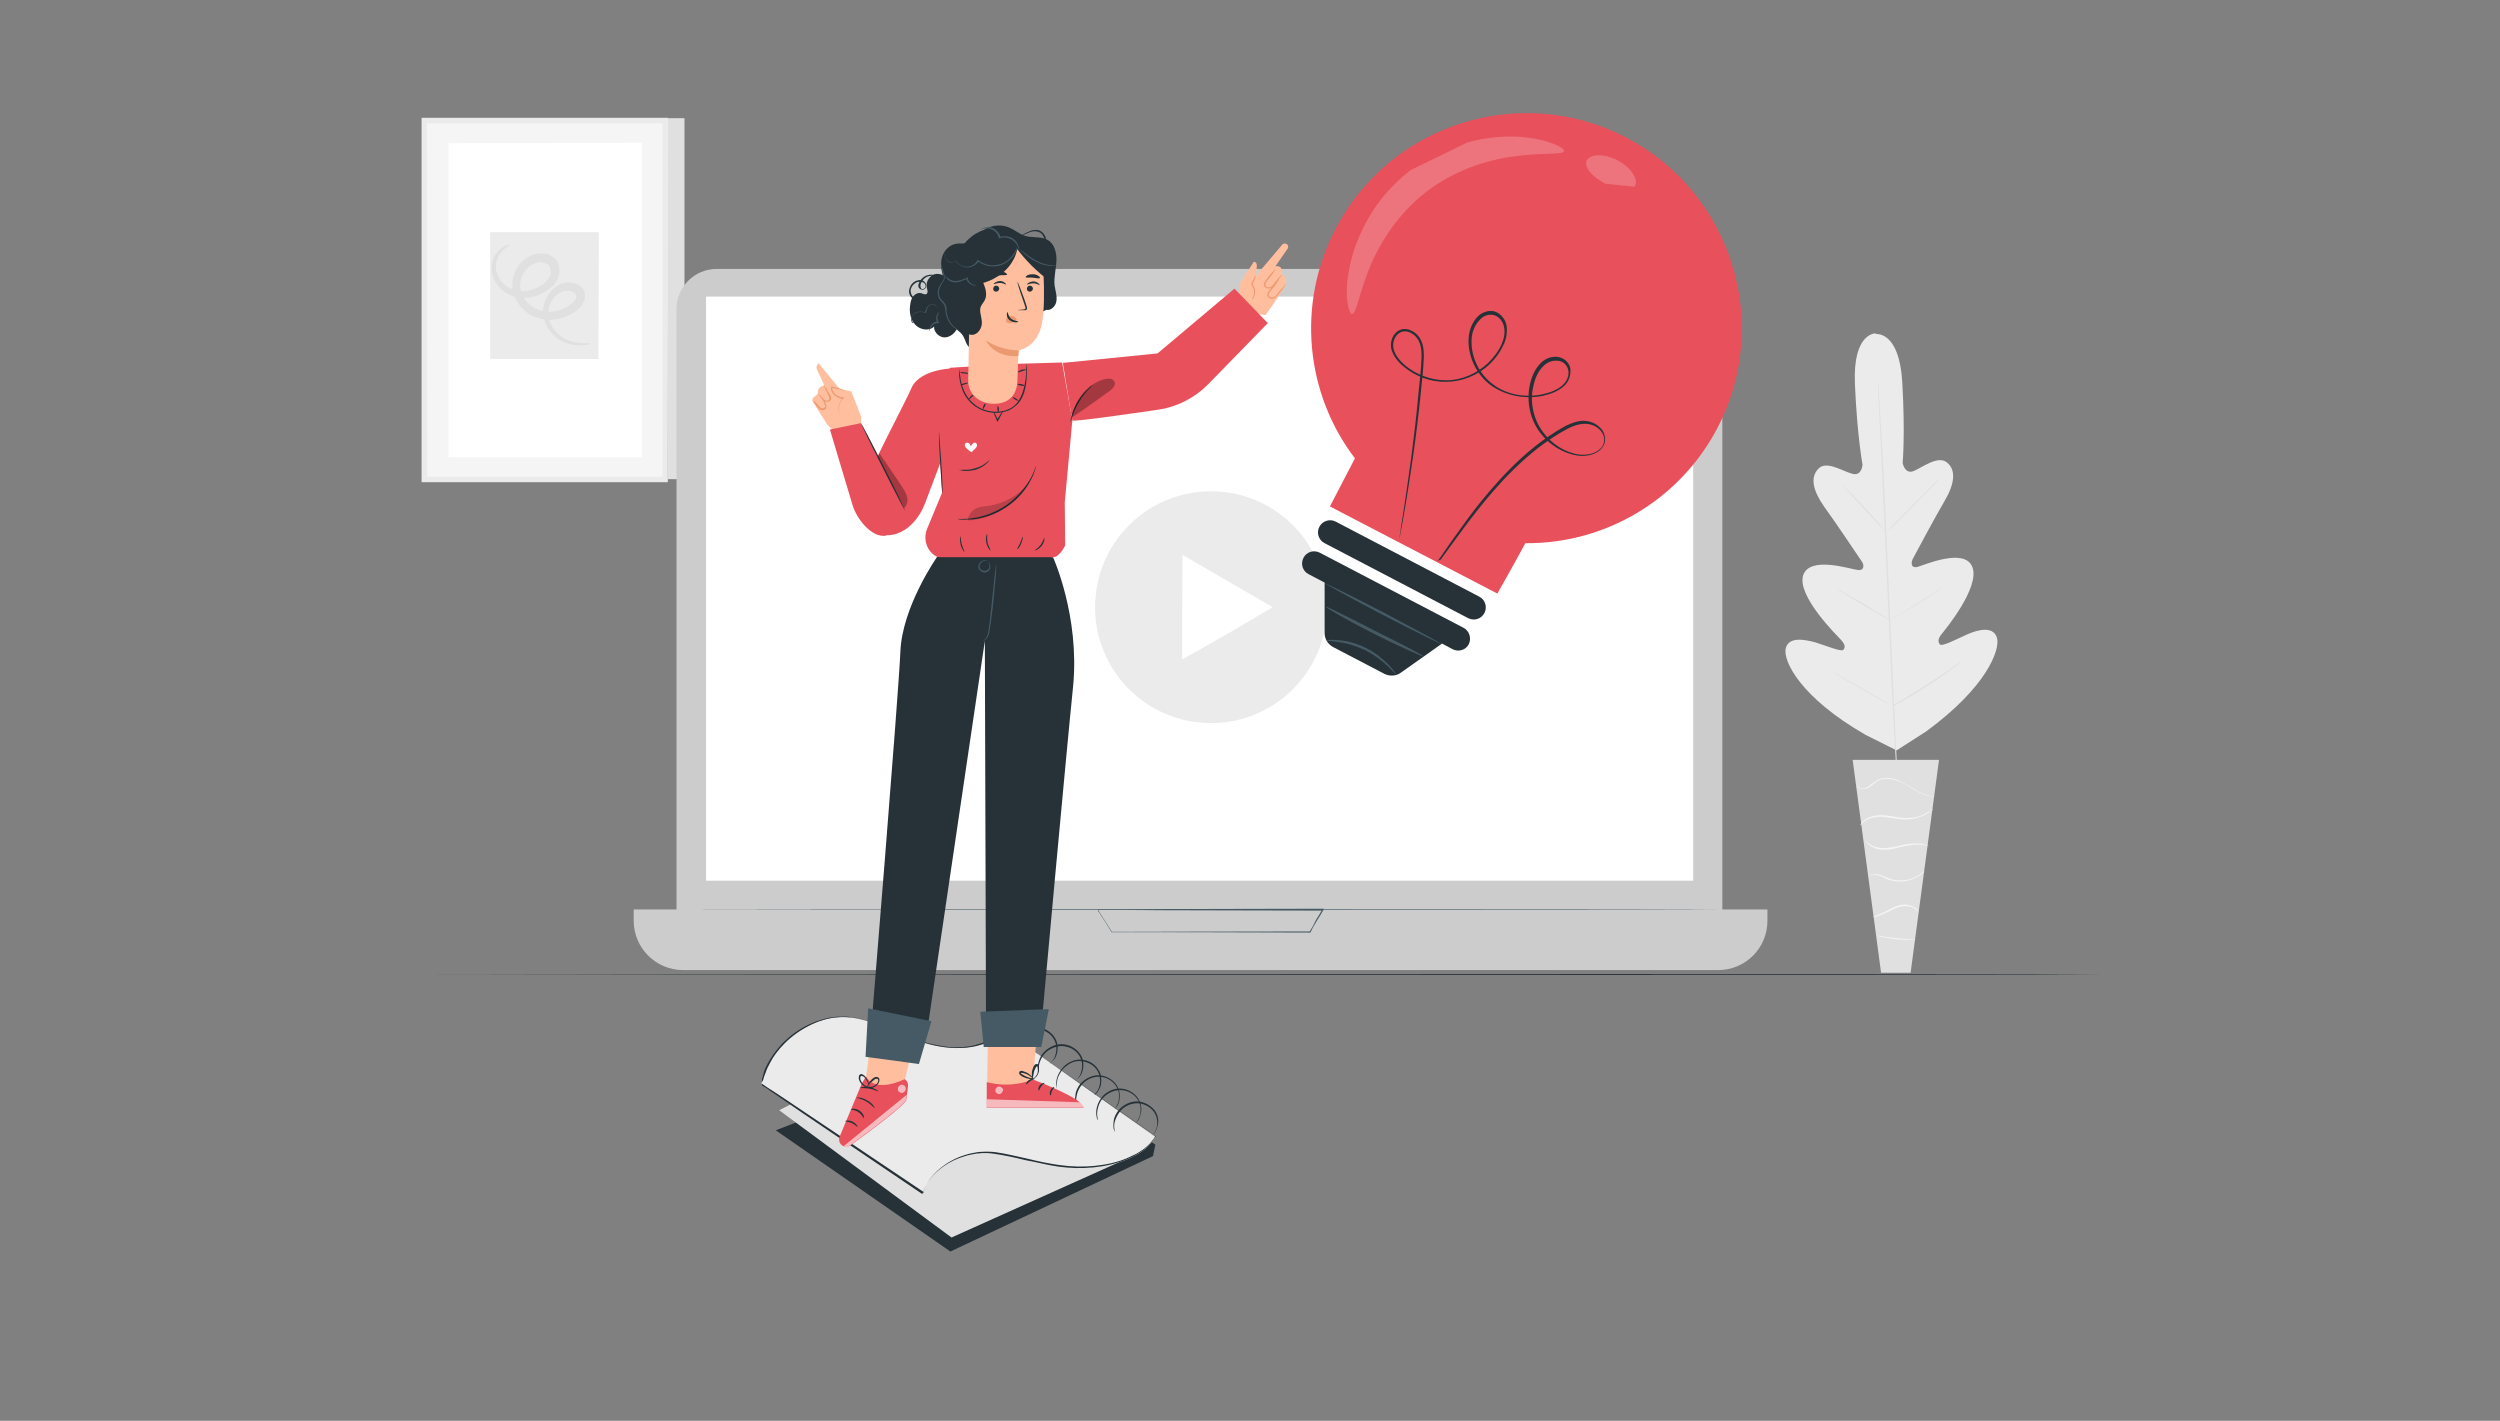 <?xml version="1.0" encoding="utf-8"?>
<!-- Generator: Adobe Illustrator 25.2.3, SVG Export Plug-In . SVG Version: 6.00 Build 0)  -->
<svg version="1.0" xmlns="http://www.w3.org/2000/svg" xmlns:xlink="http://www.w3.org/1999/xlink" x="0px" y="0px"
	 viewBox="0 0 660 375.1" style="enable-background:new 0 0 660 375.1;" xml:space="preserve">
<rect x="0" y="0" width="660" height="375.1" fill="#808080" stroke="none"/>
<style type="text/css">
	.st0{fill:#263238;}
	.st1{fill:#E0E0E0;}
	.st2{fill:#F5F5F5;}
	.st3{fill:#EBEBEB;}
	.st4{fill:#FFFFFF;}
	.st5{fill:#CCCCCC;}
	.st6{fill:#455A64;}
	.st7{fill:none;}
	.st8{fill:#E8505B;}
	.st9{opacity:0.2;}
	.st10{fill:#FFBE9D;}
	.st11{fill:#EB996E;}
	.st12{opacity:0.6;fill:#FFFFFF;enable-background:new    ;}
	.st13{opacity:0.6;}
	.st14{fill:#FAFAFA;}
	.st15{opacity:0.3;}
	.st16{fill:none;stroke:#4E585D;stroke-miterlimit:10;}
</style>
<g id="Livello_1">
</g>
<g id="Livello_2">
	<g id="Livello_2_1_">
		<g id="Floor_1_">
			<g>
				<g>
					<path class="st0" d="M555,257.3c0,0.1-99.3,0.1-221.9,0.1s-221.9-0.1-221.9-0.1s99.3-0.1,221.9-0.1
						C455.7,257.1,555,257.2,555,257.3z"/>
				</g>
			</g>
		</g>
		<g id="Device_1_">
			<g id="Livello_9_1_">
				<g id="Background_Complete_1_">
					<g>
						<g>
							<g>
								<rect x="176.3" y="31.2" class="st1" width="4.4" height="95.3"/>
							</g>
						</g>
						<g>
							<g>
								<path class="st2" d="M112,32v94.5c0,0,0,0.1,0.1,0.1h63.5c0,0,0.1,0,0.1-0.1V32c0,0,0-0.1-0.1-0.1L112,32
									C112,31.9,112,32,112,32z"/>
							</g>
						</g>
						<g>
							<g>
								<g>
									<path class="st3" d="M176.3,127.3h-64.9c0,0-0.1,0-0.1-0.1v-96c0,0,0-0.1,0.1-0.1h64.9c0,0,0.1,0,0.1,0.1L176.3,127.3
										L176.3,127.3z M112.8,125.9h62c0,0,0.1,0,0.1-0.1V32.7c0,0,0-0.1-0.1-0.1h-62c0,0-0.1,0-0.1,0.1L112.8,125.9L112.8,125.9z"
										/>
								</g>
							</g>
						</g>
						<g>
							<g>
								<path class="st4" d="M118.4,37.8v82.8c0,0,0,0.1,0.1,0.1h50.8c0,0,0.1,0,0.1-0.1V37.8c0,0,0-0.1-0.1-0.1L118.4,37.8
									C118.5,37.8,118.4,37.8,118.4,37.8z"/>
							</g>
						</g>
						<g>
							<g>
								<path class="st3" d="M158,94.8h-28.5c0,0-0.1,0-0.1-0.1V61.4c0,0,0-0.1,0.1-0.1H158c0,0,0.1,0,0.1,0.1L158,94.8
									C158.1,94.8,158.1,94.8,158,94.8z"/>
							</g>
						</g>
						<g>
							<g>
								<g>
									<path class="st1" d="M155.8,90.7c0.1,0.1-1.4,0.7-4.1,0.4c-1.3-0.1-3-0.7-4.6-1.8c-1.5-1.2-3.1-3.1-3.6-5.5
										c-0.5-2.5,0.3-5.6,2.7-7.7c0.6-0.5,1.3-0.9,2-1.2c0.8-0.3,1.7-0.4,2.6-0.3c0.9,0.1,1.8,0.4,2.6,1.1s1.2,1.9,1,3
										s-0.8,1.9-1.4,2.6c-0.7,0.7-1.4,1.2-2.2,1.6c-1.5,0.9-3.3,1.4-5.1,1.5s-3.8-0.3-5.5-1.2c-1.7-0.9-3.1-2.4-4-4.2
										c-0.9-1.7-1.2-3.9-0.7-5.8c0.4-1.9,1.5-3.6,3.1-4.8c0.8-0.6,1.6-1,2.6-1.3c0.9-0.2,2-0.3,2.9-0.1c0.9,0.2,2,0.7,2.6,1.5
										c0.7,0.8,1,1.9,1,2.8s-0.2,1.9-0.7,2.7s-1,1.5-1.6,2c-1.2,1-2.6,1.7-4.1,2.2c-1.5,0.4-2.9,0.5-4.2,0.4
										c-1.4-0.2-2.7-0.7-3.7-1.4c-2.1-1.5-3.4-3.6-3.6-5.6c-0.2-2,0.5-3.7,1.3-4.8c0.8-1.1,1.7-1.7,2.4-2c0.7-0.2,1-0.2,1.1-0.1
										c0,0.1-0.3,0.2-0.9,0.6c-0.5,0.4-1.3,1-1.9,2c-0.6,1-1.1,2.5-0.8,4.1s1.4,3.4,3.1,4.4c1.7,1.1,4.2,1.4,6.5,0.6
										c1.2-0.4,2.3-1,3.3-1.8c0.9-0.9,1.6-1.9,1.5-3.1c0-1.2-0.7-1.9-2-2.2c-0.6-0.1-1.2-0.1-1.9,0.1c-0.6,0.2-1.2,0.5-1.7,0.9
										c-1.1,0.9-1.9,2.1-2.3,3.6c-0.4,1.4-0.1,2.9,0.5,4.2s1.8,2.5,3.1,3.2s2.8,1,4.2,1c1.5-0.1,2.9-0.4,4.2-1.2
										c0.7-0.4,1.2-0.7,1.7-1.2s0.8-0.9,0.9-1.4c0.1-0.4-0.1-0.8-0.4-1.1c-0.3-0.3-0.8-0.5-1.4-0.6c-0.6-0.1-1.1,0-1.6,0.1
										c-0.6,0.2-1,0.4-1.5,0.8c-0.9,0.7-1.6,1.7-2,2.7s-0.5,2.1-0.4,3.1c0.3,2,1.5,3.7,2.7,4.8c1.3,1.1,2.7,1.7,3.9,2
										C154.4,90.8,155.8,90.5,155.8,90.7z"/>
								</g>
							</g>
						</g>
					</g>
				</g>
			</g>
			<g>
				<g>
					<g>
						<g>
							<g>
								<g>
									<g>
										<path class="st5" d="M444.2,253.6h-255c-5.8,0-10.6-4.7-10.6-10.6V81.6c0-5.8,4.7-10.6,10.6-10.6h254.9
											c5.8,0,10.6,4.7,10.6,10.6V243C454.7,248.9,450,253.6,444.2,253.6z"/>
									</g>
								</g>
							</g>
							<g>
								<g>
									<g>
										<path class="st5" d="M453.6,256.1H180.3c-7.1,0-13-5.8-13-13v-3h299.3v3C466.6,250.3,460.8,256.1,453.6,256.1z"/>
									</g>
								</g>
							</g>
							<g>
								<g>
									<g>
										<rect x="186.4" y="78.3" class="st4" width="260.6" height="154.2"/>
									</g>
								</g>
							</g>
							<g>
								<g>
									<g>
										<g>
											<path class="st6" d="M289.8,240.1c0,0,0.1,0,0.3,0c0.2,0,0.5,0,0.9,0c0.8,0,2,0,3.4,0c3,0,7.3,0,12.6-0.1
												c10.7,0,25.7-0.1,42.2-0.1h0.3l-0.1,0.3c-0.5,0.9-1.1,1.9-1.7,2.8c-0.6,1-1.2,2-1.7,3.1l-0.1,0.1h-0.1
												c-23-0.1-42.6-0.1-52.3-0.1h-0.1V246c-1.2-2-2.1-3.4-2.8-4.4c-0.3-0.5-0.5-0.9-0.7-1.1
												C289.9,240.3,289.8,240.1,289.8,240.1s0.1,0.1,0.3,0.4c0.1,0.3,0.4,0.7,0.7,1.2c0.7,1,1.6,2.5,2.8,4.4l-0.1-0.1
												c9.7,0,29.3-0.1,52.3-0.1l-0.1,0.1c0.6-0.9,1.2-2,1.7-3.1c0.6-0.9,1.2-2,1.7-2.8l0.1,0.3c-16.5,0-31.3-0.1-42.1-0.1
												c-5.3,0-9.7-0.1-12.7-0.1c-1.5,0-2.6,0-3.4,0c-0.4,0-0.7,0-0.9,0C289.9,240.1,289.8,240.1,289.8,240.1z"/>
										</g>
									</g>
								</g>
							</g>
						</g>
					</g>
				</g>
				<g>
					<g>
						<line class="st7" x1="178.6" y1="240.1" x2="454.7" y2="240.1"/>
					</g>
					<g>
						<g>
							<path class="st6" d="M454.7,240.1c0,0.1-61.8,0.1-138.1,0.1s-138.1-0.1-138.1-0.1s61.8-0.1,138.1-0.1
								S454.7,240.1,454.7,240.1z"/>
						</g>
					</g>
				</g>
			</g>
		</g>
		<g id="Livello_8_1_">
			<g>
				<g>
					<g>
						<path class="st3" d="M495.3,88c0,0-6.2-0.4-5.6,13.4s2,21.2,2,21.2s-0.1,3.1-2.6,2.5s-6.9-3.6-9-1.4
							c-2.3,2.3-1.5,5.8,1.5,10.1c3.1,4.2,9.3,13.6,9.9,14.4c0.6,0.8,0.8,2.4-0.9,2.3c-1.7-0.1-13-4-14.6,1.5
							c-1.5,5.5,8.9,15.7,10,16.9s1.2,1.9,0.7,2.6s-4.2-0.9-7.4-1.9c-3.3-0.9-7.2-1.5-7.9,1.7c-0.6,3.3,3.9,12.8,21.1,22.7l8.2,4.1
							l7.8-5c16-11.7,19.6-21.6,18.7-24.7s-4.8-2.3-7.9-0.9s-6.7,3.3-7.2,2.6s-0.5-1.4,0.4-2.6c1-1.2,10.3-12.5,8.2-17.8
							c-2-5.3-13-0.4-14.6,0c-1.7,0.3-1.6-1.2-1.1-2.2c0.5-0.9,5.8-10.9,8.4-15.3c2.6-4.4,3.1-8.1,0.6-10.1c-2.4-2-6.6,1.4-8.9,2.3
							c-2.3,0.8-2.8-2.2-2.8-2.2s0.7-7.4-0.1-21.3c-0.8-13.8-7.1-12.7-7.1-12.7"/>
					</g>
					<g>
						<g>
							<path class="st1" d="M495.8,100.3c0,0,0,0.1,0,0.3c0,0.2,0.1,0.5,0.1,0.9c0.1,0.7,0.1,1.8,0.2,3.3c0.2,2.8,0.4,6.9,0.7,12
								c0.6,10.1,1.2,24.1,1.9,39.6c0.7,15.5,1.3,29.5,1.8,39.6c0.3,5,0.4,9.2,0.6,12c0.1,1.4,0.1,2.5,0.1,3.3c0,0.4,0,0.7,0,0.9
								s0,0.3,0,0.3s0-0.1,0-0.3s-0.1-0.5-0.1-0.9c-0.1-0.7-0.1-1.8-0.2-3.3c-0.2-2.8-0.4-6.9-0.7-12c-0.6-10.1-1.2-24.1-1.9-39.6
								c-0.7-15.5-1.3-29.5-1.8-39.6c-0.3-5-0.4-9.2-0.6-12c-0.1-1.4-0.1-2.5-0.1-3.3c0-0.4,0-0.7,0-0.9
								C495.8,100.5,495.8,100.3,495.8,100.3z"/>
						</g>
					</g>
					<g>
						<g>
							<path class="st1" d="M486.2,128c0,0,0.2,0.1,0.5,0.4s0.7,0.7,1.3,1.2c1.1,1.1,2.6,2.6,4.2,4.3c1.5,1.7,2.9,3.2,4,4.4
								c0.5,0.5,0.9,0.9,1.2,1.3c0.3,0.3,0.4,0.5,0.4,0.5s-0.2-0.1-0.5-0.4s-0.7-0.7-1.3-1.2c-1.1-1.1-2.5-2.6-4.1-4.4
								c-1.5-1.7-3-3.2-4.1-4.4c-0.5-0.5-0.9-0.9-1.2-1.3C486.3,128.3,486.2,128.1,486.2,128z"/>
						</g>
					</g>
					<g>
						<g>
							<path class="st1" d="M498.6,140c-0.1-0.1,2.9-3.2,6.7-7c3.8-3.8,6.9-6.9,6.9-6.8c0.1,0.1-2.9,3.2-6.7,7
								C501.8,137,498.7,140.1,498.6,140z"/>
						</g>
					</g>
					<g>
						<g>
							<path class="st1" d="M498.6,163.8c0,0,0.2-0.1,0.6-0.4c0.4-0.2,0.9-0.6,1.6-0.9c1.4-0.7,3.2-1.8,5.2-3.1s3.8-2.4,5.1-3.3
								c0.6-0.4,1.1-0.7,1.5-1c0.4-0.2,0.6-0.4,0.6-0.4s-0.1,0.1-0.5,0.4c-0.4,0.3-0.9,0.7-1.5,1.1c-1.2,0.9-3.1,2.1-5.1,3.4
								c-2,1.2-3.9,2.3-5.3,3c-0.7,0.4-1.2,0.7-1.7,0.8C498.8,163.8,498.6,163.9,498.6,163.8z"/>
						</g>
					</g>
					<g>
						<g>
							<path class="st1" d="M485,155.5c0,0,0.2,0.1,0.6,0.3s0.9,0.4,1.5,0.8c1.2,0.7,3,1.7,4.9,2.8s3.6,2.2,4.8,2.9
								c0.6,0.4,1.1,0.7,1.5,0.9s0.5,0.4,0.5,0.4s-0.2-0.1-0.6-0.3s-0.9-0.4-1.5-0.8c-1.2-0.7-3-1.7-4.9-2.8s-3.6-2.2-4.8-2.9
								c-0.6-0.4-1.1-0.7-1.5-0.9S484.9,155.5,485,155.5z"/>
						</g>
					</g>
					<g>
						<g>
							<path class="st1" d="M482.3,176.5c0,0,0.3,0.1,0.7,0.4c0.5,0.3,1.2,0.7,1.9,1c1.6,0.9,3.8,2.2,6.3,3.6
								c2.4,1.4,4.6,2.7,6.2,3.6c0.7,0.4,1.4,0.9,1.9,1.2c0.4,0.3,0.7,0.4,0.7,0.4s-0.3-0.1-0.7-0.4c-0.5-0.3-1.2-0.7-1.9-1
								c-1.6-0.9-3.8-2.2-6.3-3.6c-2.4-1.4-4.6-2.7-6.2-3.6c-0.7-0.4-1.4-0.9-1.9-1.2C482.5,176.7,482.2,176.6,482.3,176.5z"/>
						</g>
					</g>
					<g>
						<g>
							<path class="st1" d="M499.6,186.4c0,0,0.2-0.2,0.7-0.5s1.2-0.7,2-1.2c1.7-1,4-2.5,6.6-4.1c2.6-1.7,4.8-3.2,6.4-4.3
								c0.8-0.5,1.4-1,1.9-1.3c0.4-0.3,0.7-0.5,0.7-0.4c0,0-0.2,0.2-0.7,0.6c-0.4,0.4-1.1,0.8-1.9,1.4c-1.6,1.2-3.8,2.8-6.3,4.4
								c-2.6,1.7-4.9,3.1-6.6,4c-0.9,0.5-1.5,0.9-2,1.2C499.8,186.3,499.6,186.4,499.6,186.4z"/>
						</g>
					</g>
				</g>
				<g>
					<g>
						<g>
							<polygon class="st1" points="511.9,200.6 489.1,200.6 496.6,256.8 504.4,256.8 							"/>
						</g>
					</g>
					<g>
						<g>
							<g>
								<path class="st2" d="M490.3,207.6c0,0,0,0.1,0.1,0.2c0.1,0.1,0.3,0.3,0.6,0.4c0.5,0.2,1.5,0.2,2.4-0.3s1.7-1.5,2.9-2
									c1.2-0.4,2.7-0.4,4.2,0.1c1.5,0.4,2.8,1.2,3.9,1.9c1.2,0.7,2.2,1.3,3.1,1.7c0.9,0.4,1.7,0.6,2.3,0.7
									c0.3,0.1,0.5,0.1,0.7,0.1c0.1,0,0.2,0,0.2,0c0-0.1-1.3-0.1-3.1-0.9c-0.9-0.4-2-1-3.1-1.7c-1.2-0.7-2.5-1.5-3.9-2
									c-1.5-0.5-3.1-0.6-4.4-0.1c-0.7,0.2-1.2,0.7-1.7,1s-0.9,0.7-1.3,1c-0.8,0.5-1.7,0.6-2.2,0.4
									C490.5,207.8,490.4,207.5,490.3,207.6z"/>
							</g>
						</g>
					</g>
					<g>
						<g>
							<g>
								<path class="st2" d="M491.2,217.9c0,0,0.1-0.2,0.5-0.6c0.4-0.4,0.9-0.8,1.8-1.2c0.9-0.3,2-0.5,3.1-0.5
									c1.2,0.1,2.6,0.3,3.9,0.5c1.4,0.2,2.8,0.4,4.1,0.1c1.2-0.1,2.3-0.5,3.2-0.9s1.5-0.8,1.9-1.2c0.4-0.3,0.7-0.5,0.6-0.5
									c-0.1-0.1-0.9,0.7-2.6,1.5c-0.9,0.4-1.9,0.7-3.1,0.8c-1.2,0.1-2.6,0.1-3.9-0.2c-1.4-0.2-2.8-0.5-4-0.5s-2.4,0.2-3.3,0.6
									c-0.9,0.4-1.5,0.9-1.8,1.3c-0.1,0.2-0.3,0.4-0.4,0.5C491.2,217.8,491.1,217.9,491.2,217.9z"/>
							</g>
						</g>
					</g>
					<g>
						<g>
							<g>
								<path class="st2" d="M509.3,223.4c0,0-0.2-0.1-0.7-0.3c-0.4-0.1-1.1-0.4-1.9-0.4c-0.8-0.1-1.8,0-2.8,0.1
									c-1.1,0.1-2.2,0.4-3.4,0.7c-1.2,0.2-2.3,0.4-3.4,0.4c-1,0-2-0.3-2.7-0.6c-1.5-0.7-2-1.6-2-1.5c0,0,0.1,0.2,0.4,0.6
									c0.3,0.4,0.8,0.8,1.5,1.2s1.7,0.7,2.8,0.7c1.1,0.1,2.3-0.1,3.5-0.4c1.2-0.3,2.3-0.6,3.4-0.7c1-0.2,2-0.3,2.8-0.2
									C508.4,223,509.3,223.5,509.3,223.4z"/>
							</g>
						</g>
					</g>
					<g>
						<g>
							<g>
								<path class="st2" d="M493.2,231.2c0,0.1,0.8-0.5,2.2-0.2c0.7,0.1,1.5,0.4,2.3,0.9c0.9,0.4,1.9,0.7,3,0.8
									c2.3,0.2,4.2-0.5,5.5-1.2c0.7-0.4,1.1-0.8,1.4-1c0.3-0.3,0.4-0.4,0.4-0.5c-0.1-0.1-0.7,0.6-1.9,1.3s-3.1,1.3-5.2,1.1
									c-2.2-0.1-3.8-1.4-5.3-1.6c-0.7-0.1-1.3,0-1.7,0.1C493.3,231,493.2,231.2,493.2,231.2z"/>
							</g>
						</g>
					</g>
					<g>
						<g>
							<g>
								<path class="st2" d="M494.5,242c0,0.1,0.7,0.1,1.9-0.4c1.2-0.4,2.6-1.2,4.2-1.9c0.8-0.3,1.7-0.5,2.4-0.5s1.5,0.2,2,0.4
									c1,0.5,1.3,1.2,1.4,1.2c0,0,0-0.2-0.2-0.5s-0.5-0.7-1.1-0.9c-0.5-0.3-1.2-0.5-2-0.6c-0.8,0-1.7,0.1-2.6,0.5
									c-1.7,0.7-3.1,1.6-4.2,2C495.1,241.8,494.4,242,494.5,242z"/>
							</g>
						</g>
					</g>
					<g>
						<g>
							<g>
								<path class="st2" d="M495.6,247c0,0.1,0.5,0.2,1.5,0.4c0.9,0.2,2.2,0.4,3.6,0.6c1.5,0.1,2.7,0.1,3.6,0.1
									c0.9-0.1,1.5-0.1,1.5-0.1c0-0.1-2.3,0-5.1-0.3C497.8,247.4,495.6,246.9,495.6,247z"/>
							</g>
						</g>
					</g>
				</g>
			</g>
		</g>
		<g id="Speech_Bubble">
			<g>
				<polygon class="st0" points="266.3,274.6 305,302.2 304.4,305.2 250.9,330.4 204.8,298.4 				"/>
				<polygon class="st1" points="205.7,293.1 251.2,326.7 300.8,304.4 282.6,294.5 228.7,281.4 				"/>
				<g>
					<path class="st3" d="M200.9,286l42.9,28.9c1.8-6.7,11.2-11.8,18.7-10.6c5,0.8,13.8,3.3,18.7,3.8c9.5,1,20.5-1.7,23.8-8
						l-17.4-12.2l-22.2-15.7c-5.6,4.4-12,5.5-19.7,3.6c-6.9-1.6-13.1-5.8-20-7C214.7,266.8,202.9,275.9,200.9,286"/>
					<g>
						<path class="st0" d="M200.9,286c0,0,0-0.1,0.1-0.4c0.1-0.2,0.1-0.6,0.2-1c0.1-0.4,0.3-1,0.5-1.7s0.6-1.4,1-2.2
							c0.9-1.6,2.1-3.4,3.9-5.3c1.8-1.8,4.2-3.7,7.3-5.1c0.8-0.3,1.5-0.7,2.4-0.9c0.4-0.1,0.8-0.3,1.2-0.4s0.9-0.2,1.3-0.3
							c0.4-0.1,0.9-0.1,1.4-0.2c0.4-0.1,0.9-0.1,1.4-0.1c0.9,0,2-0.1,2.9,0.1c4,0.4,8,2.1,12.2,3.9c2.1,0.9,4.2,1.7,6.6,2.5
							c2.3,0.7,4.7,1.2,7.2,1.5c1.2,0.1,2.6,0.1,3.8,0c1.3-0.1,2.6-0.3,3.8-0.7c2.6-0.7,5-2,7.1-3.6l0.1-0.1l0.1,0.1
							c5.9,4.2,12.1,8.5,18.5,13s13.1,9.2,19.9,13.9c0.4,0.3,0.8,0.6,1.2,0.9l0.1,0.1l-0.1,0.1c-0.8,1.5-1.9,2.6-3.2,3.6
							c-0.7,0.5-1.3,0.9-2,1.3s-1.4,0.7-2.1,1c-2.9,1.2-6,1.9-9.1,2.2c-3.1,0.3-6.1,0.2-9.1-0.2c-3-0.4-5.8-1.2-8.7-1.7
							c-2.8-0.7-5.6-1.3-8.3-1.7c-1.4-0.2-2.7-0.3-4.1-0.1c-0.7,0-1.3,0.2-2,0.3c-0.7,0.1-1.3,0.3-1.9,0.5c-2.6,0.8-4.8,2-6.8,3.7
							c-1.9,1.6-3.4,3.7-4.1,6l-0.1,0.2l-0.2-0.1c-13-8.8-23.7-16-31.2-21.1c-3.7-2.6-6.6-4.5-8.6-5.9c-0.9-0.7-1.7-1.2-2.3-1.5
							C201.2,286.2,200.9,286,200.9,286s0.3,0.1,0.8,0.5s1.3,0.9,2.3,1.5c2,1.3,5,3.3,8.7,5.8c7.5,5,18.2,12.2,31.3,21l-0.3,0.1
							c0.7-2.4,2.2-4.5,4.2-6.2s4.3-3,6.9-3.8c0.7-0.2,1.3-0.4,2-0.5s1.3-0.3,2-0.3c1.4-0.1,2.8-0.1,4.2,0.1
							c2.8,0.4,5.5,1.1,8.3,1.7c2.8,0.7,5.7,1.3,8.6,1.7s6,0.5,9,0.2s6.1-0.9,9-2.2c0.7-0.3,1.4-0.7,2.1-1c0.7-0.4,1.3-0.8,2-1.3
							c1.2-0.9,2.3-2.1,3.1-3.5l0.1,0.3c-0.4-0.3-0.8-0.6-1.2-0.9c-6.8-4.7-13.5-9.4-19.9-13.9s-12.6-8.9-18.4-13.1h0.2
							c-2.2,1.7-4.7,3-7.2,3.7c-1.3,0.4-2.6,0.6-3.9,0.7c-1.3,0.1-2.6,0.1-3.9,0c-2.6-0.2-5-0.7-7.3-1.5c-2.3-0.7-4.4-1.7-6.6-2.6
							c-4.2-1.7-8.2-3.5-12.1-3.9c-0.9-0.1-2-0.1-2.9-0.1c-0.4,0-0.9,0.1-1.4,0.1c-0.4,0.1-0.9,0.1-1.4,0.2
							c-0.4,0.1-0.9,0.2-1.3,0.3c-0.4,0.1-0.9,0.3-1.2,0.4c-0.8,0.2-1.6,0.6-2.3,0.9c-3,1.4-5.4,3.2-7.2,5s-3.1,3.6-3.9,5.2
							c-0.4,0.8-0.8,1.5-1,2.1c-0.2,0.7-0.5,1.2-0.6,1.6s-0.2,0.8-0.3,1C201,285.9,200.9,286,200.9,286z"/>
					</g>
				</g>
				<g>
					<path class="st0" d="M277.2,280.8c0,0,0.2-0.2,0.6-0.7c0.4-0.4,0.8-1.2,1-2.3c0.2-1,0.1-2.3-0.6-3.5s-2-2.2-3.6-2.5
						c-1.5-0.4-3.1,0.1-4.3,0.8c-1.2,0.7-2,1.8-2.4,2.8c-0.4,0.9-0.5,1.8-0.5,2.4s0.1,0.9,0,0.9c0,0-0.1-0.3-0.2-0.9s0-1.5,0.4-2.6
						c0.4-1,1.2-2.2,2.5-3c1.2-0.8,2.9-1.3,4.6-0.9s3.1,1.5,3.8,2.7c0.8,1.3,0.8,2.7,0.6,3.8c-0.2,1.1-0.7,1.9-1.2,2.3
						c-0.2,0.2-0.4,0.4-0.5,0.5C277.3,280.8,277.2,280.9,277.2,280.8z"/>
				</g>
				<g>
					<path class="st0" d="M284,285.3c0,0,0.2-0.2,0.6-0.7c0.4-0.4,0.8-1.2,1-2.3c0.2-1,0.1-2.3-0.6-3.5s-2-2.2-3.6-2.5
						c-1.5-0.4-3.1,0.1-4.3,0.8c-1.2,0.7-2,1.8-2.4,2.8c-0.4,0.9-0.5,1.8-0.5,2.4s0.1,0.9,0,0.9c0,0-0.1-0.3-0.2-0.9s0-1.5,0.4-2.6
						s1.2-2.2,2.5-3c1.2-0.8,2.9-1.3,4.6-0.9s3.1,1.5,3.8,2.7c0.8,1.3,0.8,2.7,0.6,3.8c-0.2,1.1-0.7,1.9-1.2,2.3
						c-0.2,0.2-0.4,0.4-0.5,0.5C284,285.3,284,285.3,284,285.3z"/>
				</g>
				<g>
					<path class="st0" d="M288.9,289c0,0,0.2-0.2,0.6-0.7s0.7-1.2,0.9-2.3c0.1-1,0-2.3-0.8-3.5s-2.1-2-3.7-2.3s-3.1,0.2-4.2,1.1
						c-1.2,0.8-1.8,1.9-2.3,2.9c-0.4,1-0.4,1.9-0.4,2.5s0.1,0.9,0.1,0.9s-0.1-0.3-0.2-0.9s-0.1-1.5,0.3-2.6c0.4-1,1.1-2.2,2.3-3.1
						c1.2-0.9,2.8-1.5,4.5-1.2s3.1,1.2,3.9,2.5c0.9,1.2,0.9,2.7,0.8,3.7c-0.1,1.1-0.7,1.9-1,2.4c-0.2,0.2-0.4,0.4-0.5,0.5
						S288.9,289,288.9,289z"/>
				</g>
				<g>
					<path class="st0" d="M294.2,292.9c0,0,0.2-0.3,0.5-0.8s0.7-1.3,0.7-2.3c0.1-1-0.1-2.3-1-3.4c-0.8-1.1-2.3-2-3.8-2.1
						c-1.6-0.2-3.1,0.4-4.2,1.3s-1.7,2-2,3s-0.3,1.9-0.3,2.5c0.1,0.6,0.1,0.9,0.1,0.9s-0.1-0.3-0.3-0.9c-0.1-0.6-0.1-1.5,0.1-2.6
						c0.3-1.1,0.9-2.3,2.1-3.2c1.1-0.9,2.8-1.6,4.4-1.4c1.7,0.2,3.2,1.1,4.1,2.3c0.9,1.2,1.1,2.6,1,3.7s-0.5,2-0.9,2.4
						c-0.1,0.2-0.4,0.4-0.4,0.5C294.3,292.8,294.2,292.9,294.2,292.9z"/>
				</g>
				<g>
					<path class="st0" d="M299.9,296.4c0,0,0.2-0.3,0.5-0.8s0.7-1.3,0.7-2.4c0.1-1-0.2-2.3-1.1-3.4s-2.3-1.9-3.9-2s-3.1,0.5-4.2,1.4
						s-1.7,2-2,3.1s-0.3,1.9-0.2,2.5c0.1,0.6,0.2,0.9,0.1,0.9c0,0-0.2-0.3-0.3-0.9c-0.1-0.6-0.2-1.5,0.1-2.6c0.3-1.1,0.9-2.3,2-3.3
						c1.1-0.9,2.7-1.7,4.4-1.5c1.7,0.1,3.2,1,4.2,2.2c0.9,1.2,1.2,2.6,1.1,3.6c-0.1,1.1-0.5,2-0.8,2.5c-0.1,0.2-0.4,0.4-0.4,0.5
						C299.9,296.3,299.9,296.4,299.9,296.4z"/>
				</g>
				<g>
					<path class="st0" d="M304.2,300c0,0,0.2-0.3,0.5-0.8s0.7-1.3,0.8-2.3c0.1-1-0.1-2.3-0.9-3.4s-2.2-2-3.8-2.2
						c-1.6-0.2-3.1,0.4-4.2,1.2c-1.1,0.9-1.7,2-2.1,3s-0.4,1.9-0.3,2.5s0.1,0.9,0.1,0.9s-0.1-0.3-0.3-0.9c-0.1-0.6-0.1-1.5,0.1-2.6
						c0.3-1.1,1-2.3,2.1-3.2c1.2-0.9,2.8-1.6,4.5-1.4s3.2,1.2,4.1,2.3c0.9,1.2,1.1,2.6,0.9,3.7s-0.6,1.9-0.9,2.4
						c-0.2,0.2-0.4,0.4-0.4,0.5C304.2,300,304.2,300,304.2,300z"/>
				</g>
			</g>
			<g>
				<g>
					<g>
						<ellipse class="st3" cx="319.7" cy="160.3" rx="30.6" ry="30.6"/>
					</g>
				</g>
				<g>
					<polygon class="st4" points="312.1,160.3 312.2,146.5 324.1,153.4 336,160.3 324.1,167.3 312.1,174.1 					"/>
				</g>
			</g>
			<g>
				<g>
					<path class="st8" d="M453.4,113c14.5-27.8,3.7-62.2-24.1-76.7c-27.8-14.5-62.2-3.7-76.7,24.1c-10.5,20.1-7.8,43.7,5.1,60.6
						c-3.1,6-6.6,12.7-6.6,12.7l44.2,23c0,0,4-7,7.4-13.3C423.3,143.6,443.2,132.4,453.4,113z"/>
					<g>
						<path class="st0" d="M379.5,148.2c0,0,0.1-0.2,0.4-0.6c0.3-0.4,0.7-0.9,1.2-1.7c1-1.5,2.6-3.7,4.6-6.5s4.5-6.2,7.7-9.9
							s7-7.8,11.9-11.7c2.4-1.9,5.1-3.8,8.1-5.4c1.5-0.7,3.2-1.4,5-1.3s3.6,1,4.7,2.6c0.5,0.8,0.7,1.8,0.6,2.8
							c-0.1,0.9-0.7,1.9-1.5,2.5c-1.6,1.2-3.6,1.5-5.6,1.3c-3.9-0.6-7.6-2.8-10.1-6.2c-2.5-3.4-3.5-7.8-2.7-12.1
							c0.4-2.1,1.2-4.3,2.8-6c1.5-1.7,4.3-2.5,6.4-1.1c1,0.7,1.7,1.9,1.6,3.1c0,1.2-0.4,2.4-1.2,3.4c-1.6,1.8-3.9,2.6-6.1,3.1
							c-4.5,0.9-9.6,0.1-13.6-2.7c-3.9-2.8-6.2-7.7-6-12.3c0.1-2.3,1-4.7,2.8-6.3c0.9-0.7,2.1-1.2,3.4-1.1c1.2,0.1,2.3,0.9,3,1.9
							c0.7,0.9,1,2.2,0.9,3.4c0,1.2-0.3,2.3-0.7,3.3c-0.9,2-2.2,3.9-3.8,5.4c-3.1,3-7.4,4.7-11.5,4.7c-4.2,0.1-8.2-1.5-11.2-4
							c-1.5-1.2-2.8-2.8-3.3-4.7c-0.4-1.9,0.4-4.2,2.3-5c0.9-0.4,2-0.3,2.8,0.1c0.9,0.4,1.6,0.9,2.2,1.7c1.1,1.5,1.3,3.4,1.3,5.1
							c-0.1,3.4-0.5,6.6-0.8,9.6c-1.2,12.2-2.8,22.1-3.9,28.9c-0.6,3.4-1,6-1.4,7.8c-0.1,0.9-0.3,1.5-0.4,2
							c-0.1,0.4-0.1,0.7-0.1,0.7s0-0.2,0.1-0.7s0.2-1.2,0.3-2c0.3-1.8,0.7-4.4,1.2-7.8c1-6.8,2.5-16.7,3.6-28.9
							c0.3-3.1,0.7-6.3,0.8-9.6c0-1.6-0.2-3.4-1.2-4.7c-0.9-1.3-2.8-2.3-4.3-1.6c-1.5,0.7-2.3,2.6-1.9,4.4c0.4,1.7,1.7,3.2,3.1,4.4
							c2.9,2.4,6.8,3.9,10.8,3.9s8-1.7,11.1-4.6c1.5-1.5,2.8-3.2,3.6-5.1c0.8-1.9,1.1-4.2-0.1-6c-0.6-0.9-1.5-1.5-2.5-1.6
							s-2,0.2-2.8,0.9c-1.6,1.4-2.6,3.6-2.6,5.8c-0.2,4.4,2,9,5.7,11.7c3.7,2.8,8.6,3.5,13,2.6c2.2-0.5,4.4-1.3,5.8-2.9
							c0.7-0.8,1.1-1.8,1.1-2.8s-0.5-2-1.3-2.6s-1.9-0.7-2.9-0.5s-1.9,0.7-2.6,1.5c-1.5,1.5-2.2,3.6-2.6,5.6
							c-0.8,4.1,0.2,8.4,2.6,11.6c2.3,3.2,5.9,5.5,9.6,6c1.8,0.2,3.8-0.1,5.2-1.2c1.5-1,1.8-3.1,0.9-4.5c-0.9-1.5-2.6-2.3-4.2-2.4
							c-1.7-0.1-3.4,0.5-4.8,1.2c-2.9,1.5-5.6,3.4-8,5.2c-4.8,3.8-8.7,7.8-11.9,11.5c-3.2,3.7-5.8,7.1-7.8,9.8s-3.6,4.9-4.7,6.4
							c-0.5,0.7-0.9,1.2-1.2,1.7C379.6,148,379.5,148.2,379.5,148.2z"/>
					</g>
					<path class="st0" d="M387.6,163.2l-37.9-19.8c-1.6-0.8-2.2-2.8-1.4-4.3l0,0c0.8-1.6,2.8-2.2,4.3-1.4l37.9,19.8
						c1.6,0.8,2.2,2.8,1.4,4.3l0,0C391.1,163.4,389.2,164,387.6,163.2z"/>
					<path class="st0" d="M386.3,165.7l-37.9-19.8c-1.6-0.8-3.5-0.2-4.3,1.4s-0.2,3.5,1.4,4.3l4.2,2.2v13.4c0,1.5,0.9,2.9,2.2,3.6
						l13.6,7.1c1.4,0.7,3.1,0.6,4.3-0.3l10.9-7.7l2.8,1.5c1.6,0.8,3.5,0.2,4.3-1.4C388.5,168.4,387.9,166.5,386.3,165.7z"/>
				</g>
				<g class="st9">
					<path class="st4" d="M387.4,37.6c5-1.4,9.7-1.7,13.6-1.5c3.9,0.3,6.9,1,9,1.8c2,0.8,3,1.5,2.9,2c-0.3,1-4.8,0.4-11.7,1.2
						c-6.9,0.7-16.4,3.2-24.6,9.5s-13.1,14.9-15.5,21.3c-2.5,6.5-3.1,11.1-4.2,11c-0.4,0-0.9-1.2-1.2-3.3c-0.3-2.1-0.2-5.3,0.6-9.1
						c0.7-3.8,2.3-8.2,4.9-12.8s6.3-9,11.2-12.8"/>
				</g>
				<g class="st9">
					<path class="st4" d="M423.8,48.5c-3.2-1.7-5.5-4-5-5.9c0.3-0.9,1.4-1.5,2.8-1.6c1.5-0.1,3.5,0.3,5.4,1.3s3.4,2.4,4.2,3.7
						s0.9,2.5,0.3,3.3"/>
				</g>
				<g>
					<path class="st6" d="M368.5,178c-0.1,0.1-0.8-0.9-2.2-2.2s-3.4-2.9-6-4.2c-2.6-1.2-5.1-1.9-7-2.1c-1.9-0.3-3.1-0.3-3.1-0.4
						s1.2-0.3,3.1-0.1c1.9,0.1,4.6,0.7,7.2,2c2.7,1.3,4.7,3.1,6,4.4C368,176.9,368.6,178,368.5,178z"/>
				</g>
				<g>
					<path class="st6" d="M380.5,170c-0.1,0.1-7-3.3-15.5-7.7s-15.2-8.2-15.2-8.3c0.1-0.1,7,3.3,15.5,7.7
						C373.8,166.2,380.6,169.9,380.5,170z"/>
				</g>
				<g>
					<path class="st6" d="M375.8,173.3c-0.1,0.1-1.5-0.5-3.9-1.6s-5.7-2.6-9.2-4.4c-3.6-1.8-6.7-3.5-9-4.8s-3.6-2.1-3.6-2.3
						c0.1-0.1,1.5,0.6,3.9,1.8c2.5,1.2,5.6,2.8,9.1,4.6c3.4,1.7,6.6,3.3,9.1,4.6C374.4,172.4,375.9,173.2,375.8,173.3z"/>
				</g>
			</g>
			<g>
				<g>
					<g>
						<path class="st10" d="M327.3,79.3l0.1-4.6l3.6-5.6c0,0,0.8,0,0.8,1s-0.4,2.9-0.4,2.9l7.1-8.4c0.3-0.4,0.9-0.4,1.3-0.1l0,0
							c0.3,0.3,0.4,0.8,0.1,1.2l-3.2,4.6c0,0,2.1-0.5,1.7,2c0,0,2,1.2,0.4,3.9c-1.6,2.7-4.7,7-4.7,7l-4.3-0.6L327.3,79.3z"/>
					</g>
					<g>
						<g>
							<path class="st11" d="M336.9,70.8c0,0-0.5,0.5-1.2,1.3c-0.4,0.4-0.8,0.9-1.2,1.5c-0.2,0.3-0.5,0.6-0.7,1
								c-0.1,0.2-0.1,0.4-0.1,0.7c0,0.2,0.2,0.5,0.4,0.6c0.4,0.3,0.9,0.3,1.3,0.2c0.4-0.2,0.7-0.5,0.9-0.7c0.5-0.6,0.8-1.1,1.2-1.5
								c0.7-0.9,1-1.4,1-1.5c0,0-0.5,0.5-1.2,1.3c-0.4,0.4-0.8,0.9-1.2,1.5c-0.2,0.3-0.5,0.5-0.8,0.6s-0.7,0.1-1-0.1
								s-0.3-0.6-0.2-0.9c0.1-0.3,0.4-0.6,0.6-0.9c0.4-0.5,0.8-1,1.2-1.5C336.5,71.4,336.9,70.8,336.9,70.8z"/>
						</g>
					</g>
					<g>
						<g>
							<path class="st11" d="M337.8,73.5c0,0-0.5,0.5-1.2,1.3c-0.4,0.4-0.8,0.9-1.2,1.5c-0.2,0.3-0.5,0.6-0.7,1
								c-0.1,0.2-0.1,0.4-0.1,0.7c0,0.2,0.2,0.5,0.4,0.6c0.4,0.3,0.9,0.3,1.3,0.2c0.4-0.2,0.7-0.5,0.9-0.7c0.5-0.6,0.8-1.1,1.2-1.5
								c0.7-0.9,1-1.4,1-1.5c0,0-0.5,0.5-1.2,1.3c-0.4,0.4-0.8,0.9-1.2,1.5c-0.2,0.3-0.5,0.5-0.8,0.6s-0.7,0.1-1-0.1
								s-0.3-0.6-0.2-0.9c0.1-0.3,0.4-0.6,0.6-0.9c0.4-0.5,0.8-1,1.2-1.5C337.4,74.1,337.8,73.5,337.8,73.5z"/>
						</g>
					</g>
					<g>
						<g>
							<path class="st11" d="M330.5,79.1c0,0,0.4-0.2,0.6-0.8c0.3-0.6,0.4-1.6,0-2.5c-0.1-0.3-0.3-0.6-0.5-0.8v0.2
								c0.6-1.3,1-2.3,0.9-2.4c-0.1,0-0.6,0.9-1.2,2.2v0.1l0.1,0.1c0.2,0.2,0.3,0.5,0.4,0.7c0.4,0.8,0.3,1.7,0.1,2.3
								C330.7,78.7,330.5,79,330.5,79.1z"/>
						</g>
					</g>
				</g>
				<g>
					<g>
						<path class="st10" d="M225.4,105l1.9,4.9v3.5l-6.3,1.3l-2.6-2.6l-3.8-6c-0.2-0.4-0.2-0.9,0.2-1.2l1.1-0.9v-0.3
							c-0.1-0.7,0.3-1.4,0.9-1.7l0.8-0.3l-1.9-4.1c-0.3-0.6-0.1-1.3,0.4-1.7l0,0l5.6,6.8l3,0.6L225.4,105z"/>
					</g>
					<g>
						<g>
							<path class="st11" d="M215.9,103.8c0,0,0.2,0.4,0.7,1c0.3,0.3,0.6,0.6,1,1c0.2,0.2,0.5,0.3,0.8,0.3s0.7-0.2,0.9-0.5
								s0.1-0.7,0-1s-0.2-0.5-0.4-0.7c-0.2-0.4-0.5-0.8-0.7-1.2c-0.4-0.7-0.7-1.1-0.7-1c0,0,0.1,0.5,0.5,1.2
								c0.2,0.4,0.4,0.8,0.6,1.2c0.2,0.4,0.5,1,0.3,1.4c-0.1,0.2-0.3,0.3-0.5,0.3s-0.5-0.1-0.7-0.2c-0.4-0.3-0.7-0.6-1-0.9
								C216.3,104.2,215.9,103.8,215.9,103.8z"/>
						</g>
					</g>
					<g>
						<g>
							<path class="st11" d="M214.6,105.7c0,0,0.2,0.4,0.7,1.1c0.2,0.3,0.5,0.7,0.9,1.1s1.2,0.6,1.8,0c0.2-0.3,0.2-0.7,0.1-1
								c-0.1-0.3-0.2-0.5-0.3-0.8c-0.2-0.5-0.5-0.9-0.8-1.2c-0.5-0.6-0.9-0.9-0.9-0.9s0.3,0.4,0.7,1c0.2,0.3,0.5,0.7,0.7,1.2
								c0.1,0.2,0.2,0.5,0.3,0.7s0.1,0.5-0.1,0.7c-0.1,0.2-0.4,0.2-0.6,0.2c-0.2,0-0.5-0.1-0.6-0.3c-0.4-0.3-0.7-0.7-0.9-1
								C215,106,214.7,105.7,214.6,105.7z"/>
						</g>
					</g>
					<g>
						<g>
							<path class="st11" d="M222.1,110.1c0.1,0-0.4-0.5-0.6-1.4c-0.1-0.5-0.1-1,0.1-1.7c0.2-0.6,0.4-1.3,1-1.8l0.3-0.3h-0.4
								c-0.4,0-0.8-0.1-1.1-0.3c-0.5-0.2-1-0.6-1.3-1s-0.5-0.9-0.4-1.3l-0.2,0.1c1,0.2,1.9,0.4,2.5,0.5s0.9,0.1,0.9,0.1
								s-0.3-0.1-0.9-0.3c-0.6-0.2-1.4-0.4-2.4-0.6h-0.2v0.2c-0.1,0.5,0.1,1.1,0.5,1.6s0.9,0.8,1.5,1.1c0.4,0.2,0.8,0.3,1.3,0.3
								l-0.1-0.3c-0.7,0.6-0.9,1.3-1.1,2c-0.2,0.7-0.2,1.3,0,1.8c0.1,0.5,0.3,0.8,0.5,1.1C222,110,222.1,110.1,222.1,110.1z"/>
						</g>
					</g>
				</g>
				<g>
					<g>
						<g>
							<polygon class="st10" points="230.9,267 228.1,288.5 237.9,289.1 242.9,268.5 							"/>
						</g>
					</g>
					<g>
						<path class="st8" d="M238.8,284.9c0,0-7.5,3.9-10.2-0.7l-1.1,1.9l-5.8,13.9c-0.4,0.9-0.1,2,0.8,2.5c0.7,0.4,1.4,0.3,2-0.1
							c3.2-2.3,14.7-10.7,14.8-12.1l0.4-3.5C239.8,286,239.5,285.3,238.8,284.9L238.8,284.9z"/>
						<path class="st12" d="M222.7,302.6l16.7-13.6l-0.1,0.8c0,0.8-0.5,1.1-0.9,1.6c-1.4,1.4-5.1,4.5-13.9,10.9
							C224,302.8,223.3,302.9,222.7,302.6L222.7,302.6z"/>
						<g class="st13">
							<path class="st4" d="M237.6,286.5c-0.5,0.3-0.7,0.9-0.5,1.4s0.9,0.8,1.4,0.5c0.5-0.2,0.8-1,0.5-1.5
								C238.8,286.4,238,286.2,237.6,286.5"/>
						</g>
						<g>
							<path class="st0" d="M228,295.2c-0.1,0-0.4-1-1.4-1.6c-1-0.7-2-0.6-2-0.7c0,0,0.2-0.2,0.7-0.2c0.4,0,1,0.1,1.6,0.5
								s0.9,0.9,1.1,1.3C228.1,295,228.1,295.2,228,295.2z"/>
						</g>
						<g>
							<path class="st0" d="M226.4,297.5c-0.1,0.1-0.6-0.6-1.5-1s-1.7-0.4-1.8-0.5c0-0.1,0.9-0.4,1.9,0.1
								C226.1,296.6,226.5,297.5,226.4,297.5z"/>
						</g>
						<g>
							<path class="st0" d="M230.9,292.5c-0.1,0.1-0.9-1-2.2-1.7c-1.3-0.8-2.6-0.9-2.6-1s1.4-0.2,2.8,0.7
								C230.3,291.2,231,292.4,230.9,292.5z"/>
						</g>
						<g>
							<path class="st0" d="M231.8,288.1c-0.1,0.1-1-0.5-2.3-0.7s-2.4-0.1-2.4-0.2s1.1-0.5,2.5-0.2C231,287.3,231.9,288,231.8,288.1
								z"/>
						</g>
						<g>
							<path class="st0" d="M228.8,287.3c0,0,0-0.3,0.2-0.7c0.2-0.4,0.5-1,1.1-1.6c0.3-0.3,0.6-0.6,1.2-0.7c0.3,0,0.6,0.1,0.8,0.4
								c0.1,0.3,0.1,0.6,0,0.9c-0.4,1.1-1.7,1.9-3,1.6s-2.2-1.4-2.4-2.5c0-0.3,0-0.6,0.2-0.9s0.6-0.3,0.9-0.1c0.5,0.2,0.7,0.7,1,1
								c0.4,0.7,0.6,1.3,0.7,1.8c0.1,0.4,0.1,0.7,0.1,0.7c-0.1,0-0.2-1-1-2.3c-0.2-0.3-0.5-0.7-0.9-0.8c-0.2-0.1-0.4-0.1-0.5,0.1
								c-0.1,0.1-0.1,0.4-0.1,0.6c0.2,0.9,1,1.9,2.1,2.1s2.2-0.4,2.6-1.3c0.1-0.2,0.1-0.4,0-0.6s-0.2-0.3-0.4-0.2
								c-0.4,0-0.7,0.3-1,0.6C229.1,286.3,228.8,287.3,228.8,287.3z"/>
						</g>
					</g>
				</g>
				<g>
					<g>
						<g>
							<polygon class="st10" points="260.9,266 260.6,288.1 272.5,287.6 274.3,266.3 							"/>
						</g>
					</g>
					<g>
						<g>
							<g>
								<g>
									<g>
										<path class="st8" d="M272.7,285L272.7,285c0,0,13.2,4.9,13.4,7.4h-25.6v-6.7l0.9,0.2C265.2,286.7,269.1,286.4,272.7,285z"
											/>
									</g>
								</g>
							</g>
							<g class="st13">
								<g>
									<g>
										<g>
											<path class="st4" d="M263.5,286.9c-0.5,0.1-0.8,0.7-0.7,1.2c0.1,0.5,0.7,0.9,1.2,0.7c0.5-0.1,0.9-0.8,0.8-1.3
												C264.5,287,263.8,286.7,263.5,286.9"/>
										</g>
									</g>
								</g>
							</g>
							<g class="st13">
								<g>
									<g>
										<path class="st4" d="M260.5,292.3v-2.1l24.6,0.8c0,0,1.1,0.5,1,1.3L260.5,292.3z"/>
									</g>
								</g>
							</g>
							<g>
								<g>
									<g>
										<g>
											<path class="st0" d="M273.2,284.8c0,0.1-0.6,0.2-1.2,0.6s-0.9,0.9-1.1,0.9c-0.1,0,0.1-0.8,0.8-1.2
												C272.4,284.6,273.2,284.7,273.2,284.8z"/>
										</g>
									</g>
								</g>
							</g>
							<g>
								<g>
									<g>
										<g>
											<path class="st0" d="M275.8,285.9c0,0.1-0.5,0.3-0.9,0.9c-0.4,0.5-0.5,1.1-0.7,1.1c-0.1,0-0.2-0.7,0.3-1.4
												C275.1,285.9,275.8,285.8,275.8,285.9z"/>
										</g>
									</g>
								</g>
							</g>
							<g>
								<g>
									<g>
										<g>
											<path class="st0" d="M277.3,289.2c-0.1,0-0.3-0.6,0-1.3c0.3-0.7,0.9-1,1-0.9s-0.3,0.5-0.6,1
												C277.5,288.6,277.5,289.2,277.3,289.2z"/>
										</g>
									</g>
								</g>
							</g>
						</g>
						<g>
							<g>
								<g>
									<g>
										<path class="st0" d="M272.9,284.8c0,0.1-0.5,0.1-1.3,0c-0.4-0.1-0.9-0.2-1.3-0.4c-0.2-0.1-0.5-0.2-0.7-0.4
											c-0.1-0.1-0.3-0.2-0.4-0.3c-0.1-0.1-0.2-0.5-0.1-0.7s0.4-0.3,0.5-0.3c0.2,0,0.3,0,0.5,0.1c0.3,0.1,0.6,0.2,0.8,0.3
											c0.5,0.2,0.9,0.5,1.2,0.8C272.7,284.4,272.9,284.8,272.9,284.8c-0.1,0.1-0.4-0.3-1-0.7c-0.3-0.2-0.7-0.5-1.1-0.6
											c-0.2-0.1-0.5-0.2-0.7-0.2c-0.3-0.1-0.5-0.1-0.6,0v0.1c0.1,0.1,0.2,0.1,0.3,0.2c0.2,0.1,0.5,0.3,0.7,0.4
											c0.4,0.2,0.9,0.4,1.2,0.5C272.4,284.7,272.9,284.7,272.9,284.8z"/>
									</g>
								</g>
							</g>
						</g>
						<g>
							<g>
								<g>
									<g>
										<path class="st0" d="M272.7,284.9c0,0-0.3-0.4-0.3-1.2c0-0.4,0-0.9,0.2-1.4c0.1-0.3,0.2-0.5,0.3-0.8
											c0.2-0.3,0.3-0.6,0.8-0.6c0.3,0,0.5,0.2,0.5,0.4c0.1,0.2,0.1,0.3,0.1,0.5c0,0.3,0,0.6,0,0.9c-0.1,0.5-0.3,1-0.5,1.3
											c-0.5,0.7-1,0.8-1,0.8c0-0.1,0.4-0.3,0.8-0.9c0.2-0.3,0.4-0.7,0.4-1.2c0-0.2,0-0.5,0-0.7c0-0.3-0.1-0.5-0.2-0.5
											s-0.3,0.2-0.4,0.4c-0.1,0.2-0.2,0.5-0.3,0.7c-0.2,0.5-0.2,0.9-0.3,1.3C272.6,284.5,272.8,284.9,272.7,284.9z"/>
									</g>
								</g>
							</g>
						</g>
					</g>
				</g>
				<g>
					<g>
						<path class="st0" d="M237.7,172c0.5-11.9,9.7-25,9.7-25l14.1-1.2l0,0h0.3l0,0l0,0l16.2,1.3c0,0,7.1,15.6,5.3,34.1
							c-1.9,18.5-8.1,86.8-8.1,86.8h-14.9l-0.3-98.8l-15.1,102.1H230C230,271.4,237.2,183.9,237.7,172z"/>
					</g>
					<g>
						<polygon class="st6" points="276.9,266.4 274.9,276.4 259.7,276.4 258.8,267.1 						"/>
					</g>
					<g>
						<polygon class="st6" points="245.9,269.6 242.6,280.9 228.5,279 229.2,266.2 						"/>
					</g>
					<g>
						<g>
							<path class="st6" d="M259.3,169.2c0,0,0.1,0,0.2,0s0.4-0.1,0.6-0.3c0.5-0.3,0.9-1.1,1.1-2c0.3-1.9,0.7-4.6,1-7.5
								s0.5-5.6,0.7-7.5c0.1-1,0.1-1.7,0.1-2.3c0-0.5,0-0.8,0-0.8s-0.1,0.3-0.1,0.8c-0.1,0.6-0.2,1.4-0.3,2.3
								c-0.2,2-0.5,4.6-0.8,7.5s-0.6,5.6-0.9,7.5c-0.2,0.9-0.6,1.6-1,2C259.7,169.2,259.3,169.2,259.3,169.2z"/>
						</g>
					</g>
					<g>
						<g>
							<path class="st6" d="M260.6,148c0,0-0.1-0.1-0.4-0.1c-0.2,0-0.6,0-1,0.2s-0.8,0.7-0.9,1.3c-0.1,0.3,0,0.6,0.2,0.9
								c0.2,0.3,0.5,0.5,0.8,0.7c0.7,0.3,1.4,0.1,1.8-0.4s0.4-1.1,0.3-1.5s-0.3-0.7-0.5-0.9C260.7,148.1,260.6,148,260.6,148
								s0.5,0.3,0.6,1.1c0.1,0.4,0,0.9-0.3,1.2c-0.3,0.4-0.9,0.5-1.5,0.3s-0.8-0.7-0.8-1.2c0.1-0.5,0.4-0.9,0.7-1.1
								C260,147.9,260.6,148.1,260.6,148z"/>
						</g>
					</g>
				</g>
				<g>
					<g>
						<path class="st8" d="M280.6,95.8l25-2.5l20.3-17.1l8.8,9.1l-15.6,16c-3.6,3.7-8.4,6.2-13.6,6.9c-9,1.3-22.3,3.2-22.4,2.8
							C282.9,110.4,280.6,95.8,280.6,95.8z"/>
					</g>
					<g>
						<path class="st8" d="M283.1,111l-2,21.6l0.1,11.4c0,0-1.4,3.1-3.2,3.1h-30c-0.5,0-1.2-0.3-1.8-0.9c-1.9-1.7-2.4-4.4-1.4-6.7
							l3.9-9.4l-1.3-22l2.6-8.5l0.8-2.5l15.2-1l14.4-0.4L283.1,111z"/>
					</g>
					<g>
						<path class="st8" d="M252.5,97.2c0,0-9.6-0.1-11.9,5.3c-1.3,3.2-11.9,22.9-14.6,30.7c0,0,3.2,7.1,5.6,7.8l0,0
							c6.5,1.7,10.9-3.6,12.6-8.1l4.7-12.4L252.5,97.2z"/>
					</g>
					<g>
						<path class="st8" d="M227.3,111.7l2.4,4.8l7.5,15.9l-3.3,9l0,0c-3.8,0.7-7.9-4.6-8.9-8.3l-5.9-19.7L227.3,111.7z"/>
					</g>
					<g>
						<g>
							<path class="st0" d="M227.3,111.7c-0.1,0,2.4,5.3,5.7,11.7c3.2,6.4,5.9,11.5,6,11.5s-2.4-5.3-5.7-11.7
								C230.1,116.8,227.4,111.7,227.3,111.7z"/>
						</g>
					</g>
					<g>
						<g>
							<path class="st0" d="M247.9,114c-0.1,0,0,3.6,0.3,8.1s0.5,8.1,0.6,8.1s0-3.6-0.3-8.1S247.9,114,247.9,114z"/>
						</g>
					</g>
					<g>
						<g>
							<path class="st0" d="M273.2,145.3c0,0.1,1-0.2,1.8-1.2s0.8-2.1,0.7-2.1c-0.1,0-0.3,0.9-1,1.9
								C274,144.8,273.1,145.2,273.2,145.3z"/>
						</g>
					</g>
					<g>
						<g>
							<path class="st0" d="M268.5,145c0.1,0.1,0.7-0.5,1.1-1.5s0.5-1.8,0.4-1.8s-0.3,0.8-0.7,1.7
								C268.9,144.2,268.5,144.9,268.5,145z"/>
						</g>
					</g>
					<g>
						<g>
							<path class="st0" d="M260.6,141c-0.1,0-0.5,1-0.2,2.3s1,2.1,1.1,2s-0.5-0.9-0.8-2.1C260.5,142,260.7,141,260.6,141z"/>
						</g>
					</g>
					<g>
						<g>
							<path class="st0" d="M253.6,141.6c-0.1,0-0.3,1,0,2.2s1,2,1,1.9c0.1-0.1-0.4-0.9-0.7-2C253.6,142.6,253.7,141.7,253.6,141.6z
								"/>
						</g>
					</g>
					<g>
						<g>
							<path class="st0" d="M253.2,97.2c0,0,0,0.1,0,0.3c0,0.2,0,0.6,0,1c0,0.9,0.1,2.1,0.6,3.6c0.4,1.5,1.3,3.2,2.9,4.6
								c1.6,1.4,3.8,2.3,6.3,2.3c1.2,0,2.4-0.3,3.4-0.7c1-0.5,1.9-1.2,2.6-2c1.3-1.7,1.7-3.6,1.9-5.1c0.2-1.5,0.2-2.8,0.2-3.7
								c0-0.4-0.1-0.8-0.1-1s0-0.3-0.1-0.3c0,0,0,0.5,0,1.3c0,0.9,0,2.1-0.3,3.6s-0.7,3.3-1.9,5c-0.6,0.8-1.4,1.5-2.4,1.9
								c-1,0.5-2.1,0.7-3.3,0.7c-2.3,0-4.5-0.8-6-2.2c-1.6-1.3-2.4-3-2.9-4.4c-0.5-1.5-0.6-2.7-0.7-3.6
								C253.2,97.6,253.2,97.2,253.2,97.2z"/>
						</g>
					</g>
					<g>
						<g>
							<path class="st0" d="M262.3,108.7c-0.1,0,0.3,1.1,0.9,2.4l0.1,0.3l0.2-0.3c0-0.1,0.1-0.1,0.1-0.2c0.7-1.3,1.3-2.4,1.2-2.5
								c-0.1,0-0.7,1-1.5,2.3c0,0.1-0.1,0.1-0.1,0.2h0.3C262.9,109.6,262.4,108.7,262.3,108.7z"/>
						</g>
					</g>
					<g>
						<path class="st14" d="M256.6,119.4c0.1-0.3,0.4-0.6,0.7-0.8c0.2-0.2,0.5-0.5,0.6-0.8s0-0.7-0.3-0.9c-0.3-0.1-0.6,0-0.8,0.2
							c-0.2,0.2-0.3,0.4-0.5,0.7c-0.2-0.3-0.2-0.5-0.5-0.8c-0.3-0.2-0.8-0.2-1,0.1c-0.1,0.2-0.1,0.4-0.1,0.6
							c0.1,0.2,0.2,0.4,0.4,0.6C255.6,118.8,256.1,119.2,256.6,119.4"/>
					</g>
					<g>
						<g>
							<path class="st0" d="M267.3,104.9c0,0.1,0.3,0.3,0.7,0.6c0.4,0.2,0.8,0.4,0.9,0.3c0-0.1-0.3-0.3-0.7-0.6
								C267.7,104.9,267.3,104.8,267.3,104.9z"/>
						</g>
					</g>
					<g>
						<g>
							<path class="st0" d="M268.6,101.4c0,0.1,0.4,0.3,0.9,0.4s1,0.1,1,0s-0.4-0.3-0.9-0.4S268.6,101.3,268.6,101.4z"/>
						</g>
					</g>
					<g>
						<g>
							<path class="st0" d="M268.7,98.3c0,0.1,0.5-0.1,1.1-0.3c0.6-0.2,1.1-0.3,1.1-0.4s-0.6-0.1-1.2,0
								C269.1,97.9,268.6,98.2,268.7,98.3z"/>
						</g>
					</g>
					<g>
						<g>
							<path class="st0" d="M263.6,108.9c0.1,0,0.1-0.4,0.1-0.9s-0.2-0.8-0.3-0.8c-0.1,0-0.1,0.4-0.1,0.9
								C263.4,108.5,263.5,108.9,263.6,108.9z"/>
						</g>
					</g>
					<g>
						<g>
							<path class="st0" d="M259.5,108c0.1,0,0.3-0.3,0.5-0.7c0.2-0.4,0.2-0.8,0.1-0.8s-0.3,0.3-0.5,0.7
								C259.5,107.6,259.4,108,259.5,108z"/>
						</g>
					</g>
					<g>
						<g>
							<path class="st0" d="M255.7,105.5c0.1,0.1,0.4-0.2,0.8-0.6s0.7-0.7,0.6-0.7c-0.1-0.1-0.5,0.1-0.9,0.5
								C255.9,105.1,255.7,105.5,255.7,105.5z"/>
						</g>
					</g>
					<g>
						<g>
							<path class="st0" d="M253.6,101.7c0,0.1,0.5,0,1-0.2s1-0.3,1-0.4s-0.5-0.1-1.1,0.1C254,101.3,253.6,101.6,253.6,101.7z"/>
						</g>
					</g>
					<g>
						<g>
							<path class="st0" d="M253.5,98.3c0,0.1,0.5,0.3,1.1,0.3c0.6,0.1,1.1,0.1,1.1,0s-0.5-0.3-1.1-0.3
								C254,98.2,253.5,98.2,253.5,98.3z"/>
						</g>
					</g>
					<g>
						<g>
							<path class="st0" d="M288.4,101.7c0,0-0.6,0.3-1.3,1.1c-0.8,0.7-1.7,1.8-2.6,3.2c-0.8,1.4-1.4,2.8-1.6,3.8
								c-0.3,1-0.3,1.7-0.3,1.7c0.1,0,0.6-2.6,2.2-5.3C286.4,103.4,288.5,101.8,288.4,101.7z"/>
						</g>
					</g>
					<g class="st15">
						<g>
							<path d="M231.8,120.5c0.4-0.8,0,0,0.4-0.8c1.6,2.4,4.4,6.4,6,8.9c0.5,0.8,1.1,1.7,1.3,2.7s0,2.1-0.8,2.8L231.8,120.5z"/>
						</g>
					</g>
					<g class="st15">
						<g>
							<path d="M282.9,110c0.5-2.2,1.5-4.4,3-6.2c1.5-1.8,3.5-3.1,5.7-3.7c0.5-0.1,1-0.2,1.6-0.1c0.5,0.1,1,0.5,1.1,1
								c0.2,0.8-0.6,1.6-1.2,2.1c-3.3,2.4-6.6,4.8-10,7"/>
						</g>
					</g>
					<g>
						<g>
							<path class="st0" d="M253.1,124c0,0,0.5,0.2,1.3,0.3c0.8,0.1,2,0,3.2-0.3c1.2-0.4,2.2-1,2.8-1.6c0.6-0.5,0.9-1,0.9-1
								s-0.4,0.3-1,0.8s-1.6,1.1-2.8,1.4c-1.2,0.4-2.3,0.5-3.1,0.4C253.6,124.1,253.1,124,253.1,124z"/>
						</g>
					</g>
					<g>
						<g>
							<path class="st0" d="M252.8,137c0,0,0.1,0,0.3,0.1c0.2,0,0.4,0.1,0.8,0.1c0.7,0,1.7,0,2.9-0.1c2.5-0.2,5.9-1.2,9-3.3
								c3.2-2.1,5.3-5,6.4-7.2c0.6-1.1,0.9-2,1.1-2.7c0.1-0.3,0.2-0.6,0.2-0.8c0-0.2,0.1-0.3,0.1-0.3s-0.2,0.4-0.4,1
								c-0.2,0.6-0.6,1.6-1.2,2.6c-1.2,2.1-3.3,4.9-6.4,7c-3.1,2.1-6.4,3.1-8.9,3.4c-1.2,0.2-2.2,0.2-2.9,0.2
								C253.2,137,252.8,137,252.8,137z"/>
						</g>
					</g>
					<g class="st9">
						<g>
							<path d="M256,137.4c-1.3,0.1,0.4-2.6,1.5-3.1c1.1-0.6,2.5-0.6,3.7-0.8c4.5-0.7,8.7-3.3,11.2-7.2
								C272.4,126.2,267.4,136.4,256,137.4z"/>
						</g>
					</g>
				</g>
				<g>
					<g>
						<path class="st0" d="M250.4,74.2c-0.6-1.4-2.3-2.2-3.7-1.8c-1.4,0.5-2.4,2.1-2,3.6c0.1,0.5,0.4,1.2-0.1,1.6
							c-0.4,0.3-1-0.1-1.4-0.2c-0.8-0.2-1.6,0.2-2.1,0.8c-0.5,0.6-0.7,1.4-0.8,2.2c-0.3,1.9,0,3.9,1.3,5.3s3.7,1.8,5,0.5
							c-0.1,1.3,1,2.5,2.2,2.8s2.6-0.4,3.4-1.5c0.8-1,1-2.4,1-3.7c-0.1-1.3-0.5-2.6-1-3.8"/>
					</g>
					<g>
						<path class="st0" d="M276.2,81.8c1.3,0.3,2.6-1.1,2.7-2.4c0.2-1.4-0.3-2.7-0.5-4.1c-0.2-2.1,0.4-4.3,0.5-6.4s-0.5-4.6-2.4-5.6
							c-1.8-1-4.1-0.4-6.1-1.1c-1.4-0.5-2.5-1.5-3.9-2.1c-2.5-1.1-5.6-0.6-7.5,1.3c-0.9,0.9-1.7,2.1-2.9,2.6
							c-1.2,0.5-2.6,0.1-3.9,0.4c-1.4,0.3-2.6,1.4-3.2,2.7s-0.7,2.9-0.4,4.3c0.3,1.6,0.9,3.1,0.8,4.7c-0.2,2.3-1.9,4.6-1.2,6.9
							c0.9,2.7,4.5,3.3,6,5.6c0.4,0.6,0.6,1.3,0.9,2c0.3,0.6,0.8,1.3,1.5,1.5c0.7,0.2,1.6-0.2,1.6-1"/>
					</g>
					<g>
						<g>
							<g>
								<g>
									<g>
										<g>
											<g>
												<g>
													<g>
														<g>
															<g>
																<g>
																	<g>
																		<path class="st10" d="M256.2,66.7v2.1l-0.6,31.5c-0.1,3.7,2.9,6.3,6.8,6.3l0,0c4,0,6.1-2.4,6.2-6.1
																			c0.1-3.9,0.3-8,0.3-8s5-0.7,6.2-7.2c0.6-3.2,0.6-8.5,0.4-12.9c-0.1-3.9-3.5-6.9-7.4-6.6L256.2,66.7z"/>
																	</g>
																</g>
															</g>
														</g>
													</g>
												</g>
												<g>
													<g>
														<g>
															<g>
																<g>
																	<g>
																		<g>
																			<path class="st0" d="M272.7,76.2c0,0.4-0.4,0.8-0.8,0.8c-0.5,0-0.8-0.3-0.8-0.8c0-0.4,0.4-0.8,0.8-0.8
																				C272.3,75.4,272.7,75.8,272.7,76.2z"/>
																		</g>
																	</g>
																</g>
															</g>
														</g>
													</g>
													<g>
														<g>
															<g>
																<g>
																	<g>
																		<g>
																			<g>
																				<path class="st0" d="M274.4,75.2c-0.1,0.1-0.7-0.4-1.6-0.4s-1.6,0.4-1.7,0.3c0-0.1,0.1-0.2,0.4-0.4
																					c0.3-0.2,0.8-0.4,1.3-0.4c0.6,0,1,0.2,1.3,0.5C274.4,74.9,274.5,75.1,274.4,75.2z"/>
																			</g>
																		</g>
																	</g>
																</g>
															</g>
														</g>
													</g>
												</g>
												<g>
													<g>
														<g>
															<g>
																<g>
																	<g>
																		<g>
																			<path class="st0" d="M263.8,76.2c0,0.4-0.4,0.8-0.8,0.8c-0.5,0-0.8-0.3-0.8-0.8c0-0.4,0.4-0.8,0.8-0.8
																				C263.4,75.4,263.8,75.8,263.8,76.2z"/>
																		</g>
																	</g>
																</g>
															</g>
														</g>
													</g>
													<g>
														<g>
															<g>
																<g>
																	<g>
																		<g>
																			<g>
																				<path class="st0" d="M265.6,75.1c-0.1,0.1-0.7-0.4-1.6-0.4s-1.6,0.4-1.7,0.3c0-0.1,0.1-0.2,0.4-0.4
																					c0.3-0.2,0.8-0.4,1.3-0.4c0.6,0,1,0.2,1.3,0.5C265.6,74.9,265.6,75.1,265.6,75.1z"/>
																			</g>
																		</g>
																	</g>
																</g>
															</g>
														</g>
													</g>
												</g>
												<g>
													<g>
														<g>
															<g>
																<g>
																	<g>
																		<g>
																			<path class="st0" d="M268.7,81.9c0-0.1,0.6-0.1,1.5-0.2c0.2,0,0.4-0.1,0.5-0.2c0.1-0.2,0-0.4-0.1-0.7
																				c-0.2-0.6-0.4-1.2-0.6-1.8c-0.9-2.5-1.5-4.6-1.4-4.6s0.9,2,1.8,4.5c0.2,0.6,0.4,1.2,0.6,1.8
																				c0.1,0.3,0.2,0.6,0.1,0.9c-0.1,0.2-0.2,0.3-0.4,0.3c-0.1,0-0.3,0-0.4,0C269.2,81.9,268.7,81.9,268.7,81.9z"/>
																		</g>
																	</g>
																</g>
															</g>
														</g>
													</g>
												</g>
												<g>
													<g>
														<g>
															<g>
																<g>
																	<g>
																		<path class="st11" d="M269,92.5c0,0-4.4,0.2-8.7-2.6c0,0,2,4.5,8.5,4.1L269,92.5z"/>
																	</g>
																</g>
															</g>
														</g>
													</g>
												</g>
												<g>
													<g>
														<g>
															<g>
																<g>
																	<g>
																		<path class="st11" d="M268.2,84c-0.3-0.4-0.9-0.7-1.4-0.6c-0.4,0-0.8,0.2-1,0.5s-0.3,0.8-0.1,1.1
																			c0.2,0.3,0.7,0.4,1.2,0.3c0.4-0.1,0.8-0.4,1.2-0.7c0.1-0.1,0.2-0.2,0.3-0.3C268.3,84.3,268.3,84.1,268.2,84"/>
																	</g>
																</g>
															</g>
														</g>
													</g>
												</g>
												<g>
													<g>
														<g>
															<g>
																<g>
																	<g>
																		<g>
																			<path class="st0" d="M266,82.4c0.1,0,0.1,1,0.9,1.7s1.9,0.6,1.9,0.8c0,0.1-0.2,0.2-0.7,0.2
																				c-0.4,0-1.1-0.2-1.6-0.6s-0.7-1-0.7-1.4C265.8,82.6,265.9,82.4,266,82.4z"/>
																		</g>
																	</g>
																</g>
															</g>
														</g>
													</g>
												</g>
											</g>
										</g>
									</g>
									<g>
										<g>
											<g>
												<g>
													<g>
														<g>
															<path class="st0" d="M265.9,72.5c-0.1,0.2-1,0.1-2,0.2c-1.1,0.1-1.9,0.4-2.1,0.1c-0.1-0.1,0.1-0.3,0.4-0.6
																c0.3-0.2,0.9-0.4,1.5-0.5s1.2,0.1,1.6,0.2C265.7,72.2,265.9,72.4,265.9,72.5z"/>
														</g>
													</g>
												</g>
											</g>
										</g>
									</g>
									<g>
										<g>
											<g>
												<g>
													<g>
														<g>
															<path class="st0" d="M274.5,73.4c-0.2,0.2-0.9,0-1.9-0.1c-0.9-0.1-1.7,0.1-1.8-0.1c-0.1-0.1,0.1-0.3,0.4-0.5
																s0.9-0.3,1.5-0.3s1.2,0.2,1.5,0.5C274.5,73,274.6,73.3,274.5,73.4z"/>
														</g>
													</g>
												</g>
											</g>
										</g>
									</g>
								</g>
							</g>
						</g>
					</g>
					<g>
						<path class="st0" d="M261.8,64.6c1,1.8,0.7,4.3-0.8,5.7c-0.6,0.6-1.4,1.1-1.8,1.9c-0.4,1,0.2,2.1,0.6,3c0.5,1.3,0.8,2.8,0.2,4
							c-0.3,0.6-0.8,1.1-1.1,1.8c-0.4,1.2,0.2,2.5,0.3,3.8c0.2,1.7-1,3.6-2.6,3.6c-1,0-1.9-0.7-2.4-1.6s-0.7-1.9-0.8-2.9
							c-0.6-4.5-0.4-9.1-0.3-13.7c0-1.3,0.1-2.6,0.7-3.7c0.7-1.3,2-2.2,3.3-2.7c1.4-0.5,2.8-0.6,4.3-0.7"/>
					</g>
					<g>
						<g>
							<path class="st0" d="M267.8,63.2c-0.9,2.5-2.6,4.8-4.8,6.3c-2.2,1.5-4.9,2.3-7.6,2.2c0.1-3,1.7-5.9,4.1-7.6
								c2.4-1.7,5.7-2.2,8.5-1.3"/>
						</g>
						<g>
							<g>
								<path class="st0" d="M268.1,62.9c0.2-0.5-0.2-1.1-1.1-1.7c-0.9-0.6-2.4-1.1-4.3-1c-1,0-2,0.2-3.2,0.6
									c-1.1,0.4-2.3,1-3.3,1.9c-2.1,1.7-3.8,4.4-4.2,7.7c-0.1,0.4-0.1,0.8-0.1,1.2l-0.2,3.5l3.6,0.1c2.9,0.1,5.6-0.7,7.7-2
									c2.1-1.2,3.6-2.9,4.4-4.4c0.9-1.5,1.2-2.9,1.2-3.9s-0.3-1.6-0.7-1.7c-0.9-0.3-2.2,1.1-4.2,2.5c-1,0.7-2.2,1.4-3.5,1.8
									c-1.4,0.5-2.9,0.7-4.5,0.6l3.4,3.6c0-0.2,0-0.4,0.1-0.5c0.2-1.4,0.8-2.8,1.7-3.9c0.8-1,1.9-1.8,3-2.3
									C265.8,64,267.8,63.8,268.1,62.9z"/>
							</g>
						</g>
					</g>
					<g>
						<path class="st0" d="M277.1,74.2c-3.4-2.5-6.4-5.5-8.9-8.9c2.4-0.5,5.1,0.3,6.9,2c1.8,1.7,2.6,4.4,2.2,6.8"/>
					</g>
					<g>
						<g>
							<path class="st16" d="M243,76.2"/>
						</g>
					</g>
					<g>
						<g>
							<path class="st6" d="M241.3,85.3c0,0-0.1-0.1-0.3-0.3c-0.2-0.2-0.3-0.6-0.3-1c0-0.5,0.3-1,0.9-1.3c0.5-0.3,1.2-0.4,1.9-0.3
								c0.3,0,0.5,0.1,0.8,0.2l0.2,0.1v-0.2c0.1-0.6,0.3-1.2,0.6-1.6s0.8-0.6,1.2-0.5c0.4,0,0.6,0.2,0.8,0.4
								c0.1,0.2,0.2,0.3,0.2,0.3s0-0.1-0.1-0.3c-0.1-0.2-0.4-0.5-0.9-0.5c-0.4-0.1-1,0.1-1.4,0.6c-0.4,0.4-0.6,1.1-0.7,1.7l0.2-0.1
								c-0.3-0.1-0.6-0.2-0.9-0.2c-0.8-0.1-1.6,0-2.1,0.4c-0.6,0.4-0.9,1-0.9,1.5s0.2,0.9,0.4,1.1C241.1,85.2,241.3,85.3,241.3,85.3
								z"/>
						</g>
					</g>
					<g>
						<g>
							<path class="st6" d="M245.4,87.4c0.1,0,0-0.4,0.3-0.9c0.2-0.5,0.8-1.1,1.7-1.2c0.1,0,0.2,0,0.3,0h0.3l-0.2-0.3
								c-0.4-0.6-0.4-1.4-0.2-1.9c0.2-0.5,0.4-0.7,0.4-0.7s-0.4,0.1-0.6,0.6c-0.3,0.5-0.4,1.4,0.1,2.2l0.1-0.3c-0.1,0-0.2,0-0.3,0
								c-0.5,0.1-0.9,0.3-1.2,0.6c-0.3,0.3-0.5,0.6-0.6,0.9C245.2,87,245.4,87.4,245.4,87.4z"/>
						</g>
					</g>
					<g>
						<g>
							<path class="st6" d="M248.6,69c0,0-0.2,0.3-0.2,0.8s0.2,1.3,0.5,2.2c0.1,0.4,0.3,0.9,0.3,1.4c0,0.2-0.1,0.5-0.3,0.7
								c-0.1,0.2-0.3,0.5-0.5,0.8c-0.3,0.5-0.7,1.1-0.8,1.8c-0.1,0.7,0,1.4,0.3,2.1c0.4,0.7,1,1.1,1.3,1.6s0.3,1.2,0.4,1.8
								c0.1,1.3,0.6,2.3,1.1,3.1c0.6,0.8,1.2,1.2,1.6,1.5s0.7,0.4,0.7,0.3c0.1-0.1-1.1-0.5-2.1-2c-0.5-0.7-0.9-1.8-1-3
								c0-0.6,0-1.3-0.4-1.9s-1-1-1.3-1.6s-0.4-1.3-0.3-1.9s0.4-1.2,0.7-1.7c0.2-0.3,0.3-0.5,0.5-0.8c0.1-0.1,0.1-0.3,0.2-0.4
								s0.1-0.3,0.1-0.5c0-0.6-0.2-1.1-0.3-1.5c-0.3-0.9-0.5-1.6-0.6-2.1C248.5,69.3,248.6,69.1,248.6,69z"/>
						</g>
					</g>
					<g>
						<g>
							<path class="st0" d="M276,65.6c0,0,0.2-0.6,0.2-1.6c0-0.5,0-1.1-0.3-1.7c-0.3-0.6-0.8-1.2-1.6-1.5c-0.8-0.2-1.5-0.1-2.1,0.1
								c-0.6,0.2-1.1,0.5-1.6,0.7c-0.8,0.5-1.4,0.8-1.3,0.8c0,0,0.6-0.2,1.4-0.6c0.4-0.2,1-0.4,1.5-0.6c0.6-0.2,1.3-0.2,1.9,0
								c0.7,0.2,1.1,0.7,1.4,1.3s0.3,1.1,0.4,1.6C276,65,275.9,65.6,276,65.6z"/>
						</g>
					</g>
					<g>
						<g>
							<path class="st0" d="M242.9,79.4c0,0-0.3,0-0.7-0.2s-1.1-0.6-1.5-1.3c-0.2-0.4-0.3-0.8-0.3-1.3c0.1-0.5,0.3-1,0.7-1.4
								s0.9-0.8,1.5-0.8c0.6-0.1,1.3,0.1,1.6,0.6c0.2,0.3,0.2,0.6,0.1,0.8c-0.1,0.3-0.3,0.4-0.6,0.5s-0.5-0.1-0.6-0.3
								c-0.1-0.2-0.1-0.5-0.1-0.8c0.3-1.1,1.1-1.9,1.9-2.2c0.8-0.3,1.6-0.2,2-0.1c0.5,0.1,0.7,0.3,0.7,0.2c0,0-0.2-0.2-0.7-0.4
								c-0.5-0.2-1.3-0.3-2.2,0s-1.8,1.1-2.2,2.3c-0.1,0.3-0.1,0.7,0.1,1c0.2,0.3,0.6,0.5,1,0.5c0.4-0.1,0.7-0.3,0.9-0.7
								c0.1-0.4,0-0.8-0.2-1.1c-0.4-0.7-1.3-0.9-1.9-0.7c-0.7,0.1-1.3,0.5-1.7,1s-0.6,1.1-0.7,1.6c-0.1,0.6,0.1,1.1,0.3,1.5
								c0.5,0.8,1.2,1.2,1.7,1.4c0.2,0.1,0.4,0.1,0.6,0.1C242.8,79.4,242.9,79.4,242.9,79.4z"/>
						</g>
					</g>
					<g>
						<g>
							<path class="st6" d="M249.5,66.9c0,0,0,0.1-0.1,0.3c0,0.2,0,0.5,0.2,0.9s0.5,0.8,1.1,1c0.5,0.2,1.3,0.2,1.9-0.1h-0.2
								c0.5,0.8,1.6,1.5,2.8,1.6c1.2,0.1,2.5-0.6,3.3-1.7l-0.3,0.1c0.2,0.1,0.4,0.3,0.6,0.4c1.5,0.9,3.2,1.1,4.7,0.8
								c1.5-0.3,2.6-1.1,3.4-1.9s1.2-1.6,1.4-2.2c0.1-0.3,0.2-0.5,0.2-0.7c0-0.2,0-0.2,0-0.2s-0.1,0.3-0.4,0.9
								c-0.3,0.5-0.7,1.3-1.5,2.1s-1.9,1.5-3.3,1.7c-1.4,0.3-3,0.1-4.4-0.8c-0.2-0.1-0.4-0.2-0.6-0.4l-0.2-0.1l-0.1,0.2
								c-0.6,1.1-1.9,1.7-2.9,1.6c-1.1,0-2.1-0.7-2.6-1.4l-0.1-0.1l-0.1,0.1c-0.6,0.4-1.2,0.4-1.7,0.2c-0.5-0.2-0.8-0.6-1-0.9
								C249.4,67.4,249.5,66.9,249.5,66.9z"/>
						</g>
					</g>
					<g>
						<g>
							<path class="st6" d="M249.5,72.6c0,0,0,0.2,0.1,0.4c0.1,0.2,0.3,0.6,0.7,0.9c0.4,0.3,0.9,0.6,1.5,0.6c0.6,0.1,1.3,0,2-0.3
								c0.6-0.2,1.1-0.4,1.5-0.6l-0.2-0.1c0.1,0.5,0.4,1,0.7,1.2c0.3,0.3,0.7,0.5,1,0.6c0.6,0.2,1,0.1,1,0.1s-0.4-0.1-0.9-0.3
								c-0.5-0.2-1.3-0.7-1.4-1.7v-0.2l-0.2,0.1c-0.5,0.2-1,0.4-1.5,0.6c-0.6,0.2-1.3,0.3-1.8,0.3c-0.6-0.1-1.1-0.3-1.4-0.5
								C249.6,73.2,249.6,72.6,249.5,72.6z"/>
						</g>
					</g>
					<g>
						<g>
							<path class="st6" d="M258.8,60.6c0,0.1,0.6-0.3,1.8-0.3c0.5,0,1.2,0.2,1.8,0.6c0.6,0.4,1.1,1.1,1.3,1.9V63l0.2-0.1
								c0.1,0,0.2-0.1,0.3-0.1c0.8-0.2,1.7-0.1,2.4,0.2c0.7,0.3,1.2,0.8,1.6,1.2c0.7,1,0.7,1.7,0.8,1.7c0,0,0-0.2,0-0.5
								c-0.1-0.3-0.2-0.8-0.5-1.3s-0.9-1.1-1.6-1.4c-0.7-0.3-1.7-0.5-2.6-0.2c-0.1,0-0.2,0.1-0.3,0.1l0.2,0.1
								c-0.2-0.9-0.8-1.6-1.4-2.1s-1.4-0.6-2-0.6s-1,0.1-1.3,0.3C258.9,60.5,258.7,60.6,258.8,60.6z"/>
						</g>
					</g>
					<g>
						<g>
							<path class="st6" d="M269,65.6c0,0,0.4,0.5,1.2,1.2c0.8,0.7,1.9,1.6,3.3,2.3c1.4,0.7,2.9,1.1,3.9,1.1c1.1,0,1.7-0.2,1.7-0.2
								c0-0.1-0.6,0.1-1.7,0c-1-0.1-2.4-0.4-3.8-1.2c-1.4-0.7-2.5-1.6-3.3-2.2C269.5,66,269,65.6,269,65.6z"/>
						</g>
					</g>
				</g>
			</g>
		</g>
	</g>
</g>
</svg>
